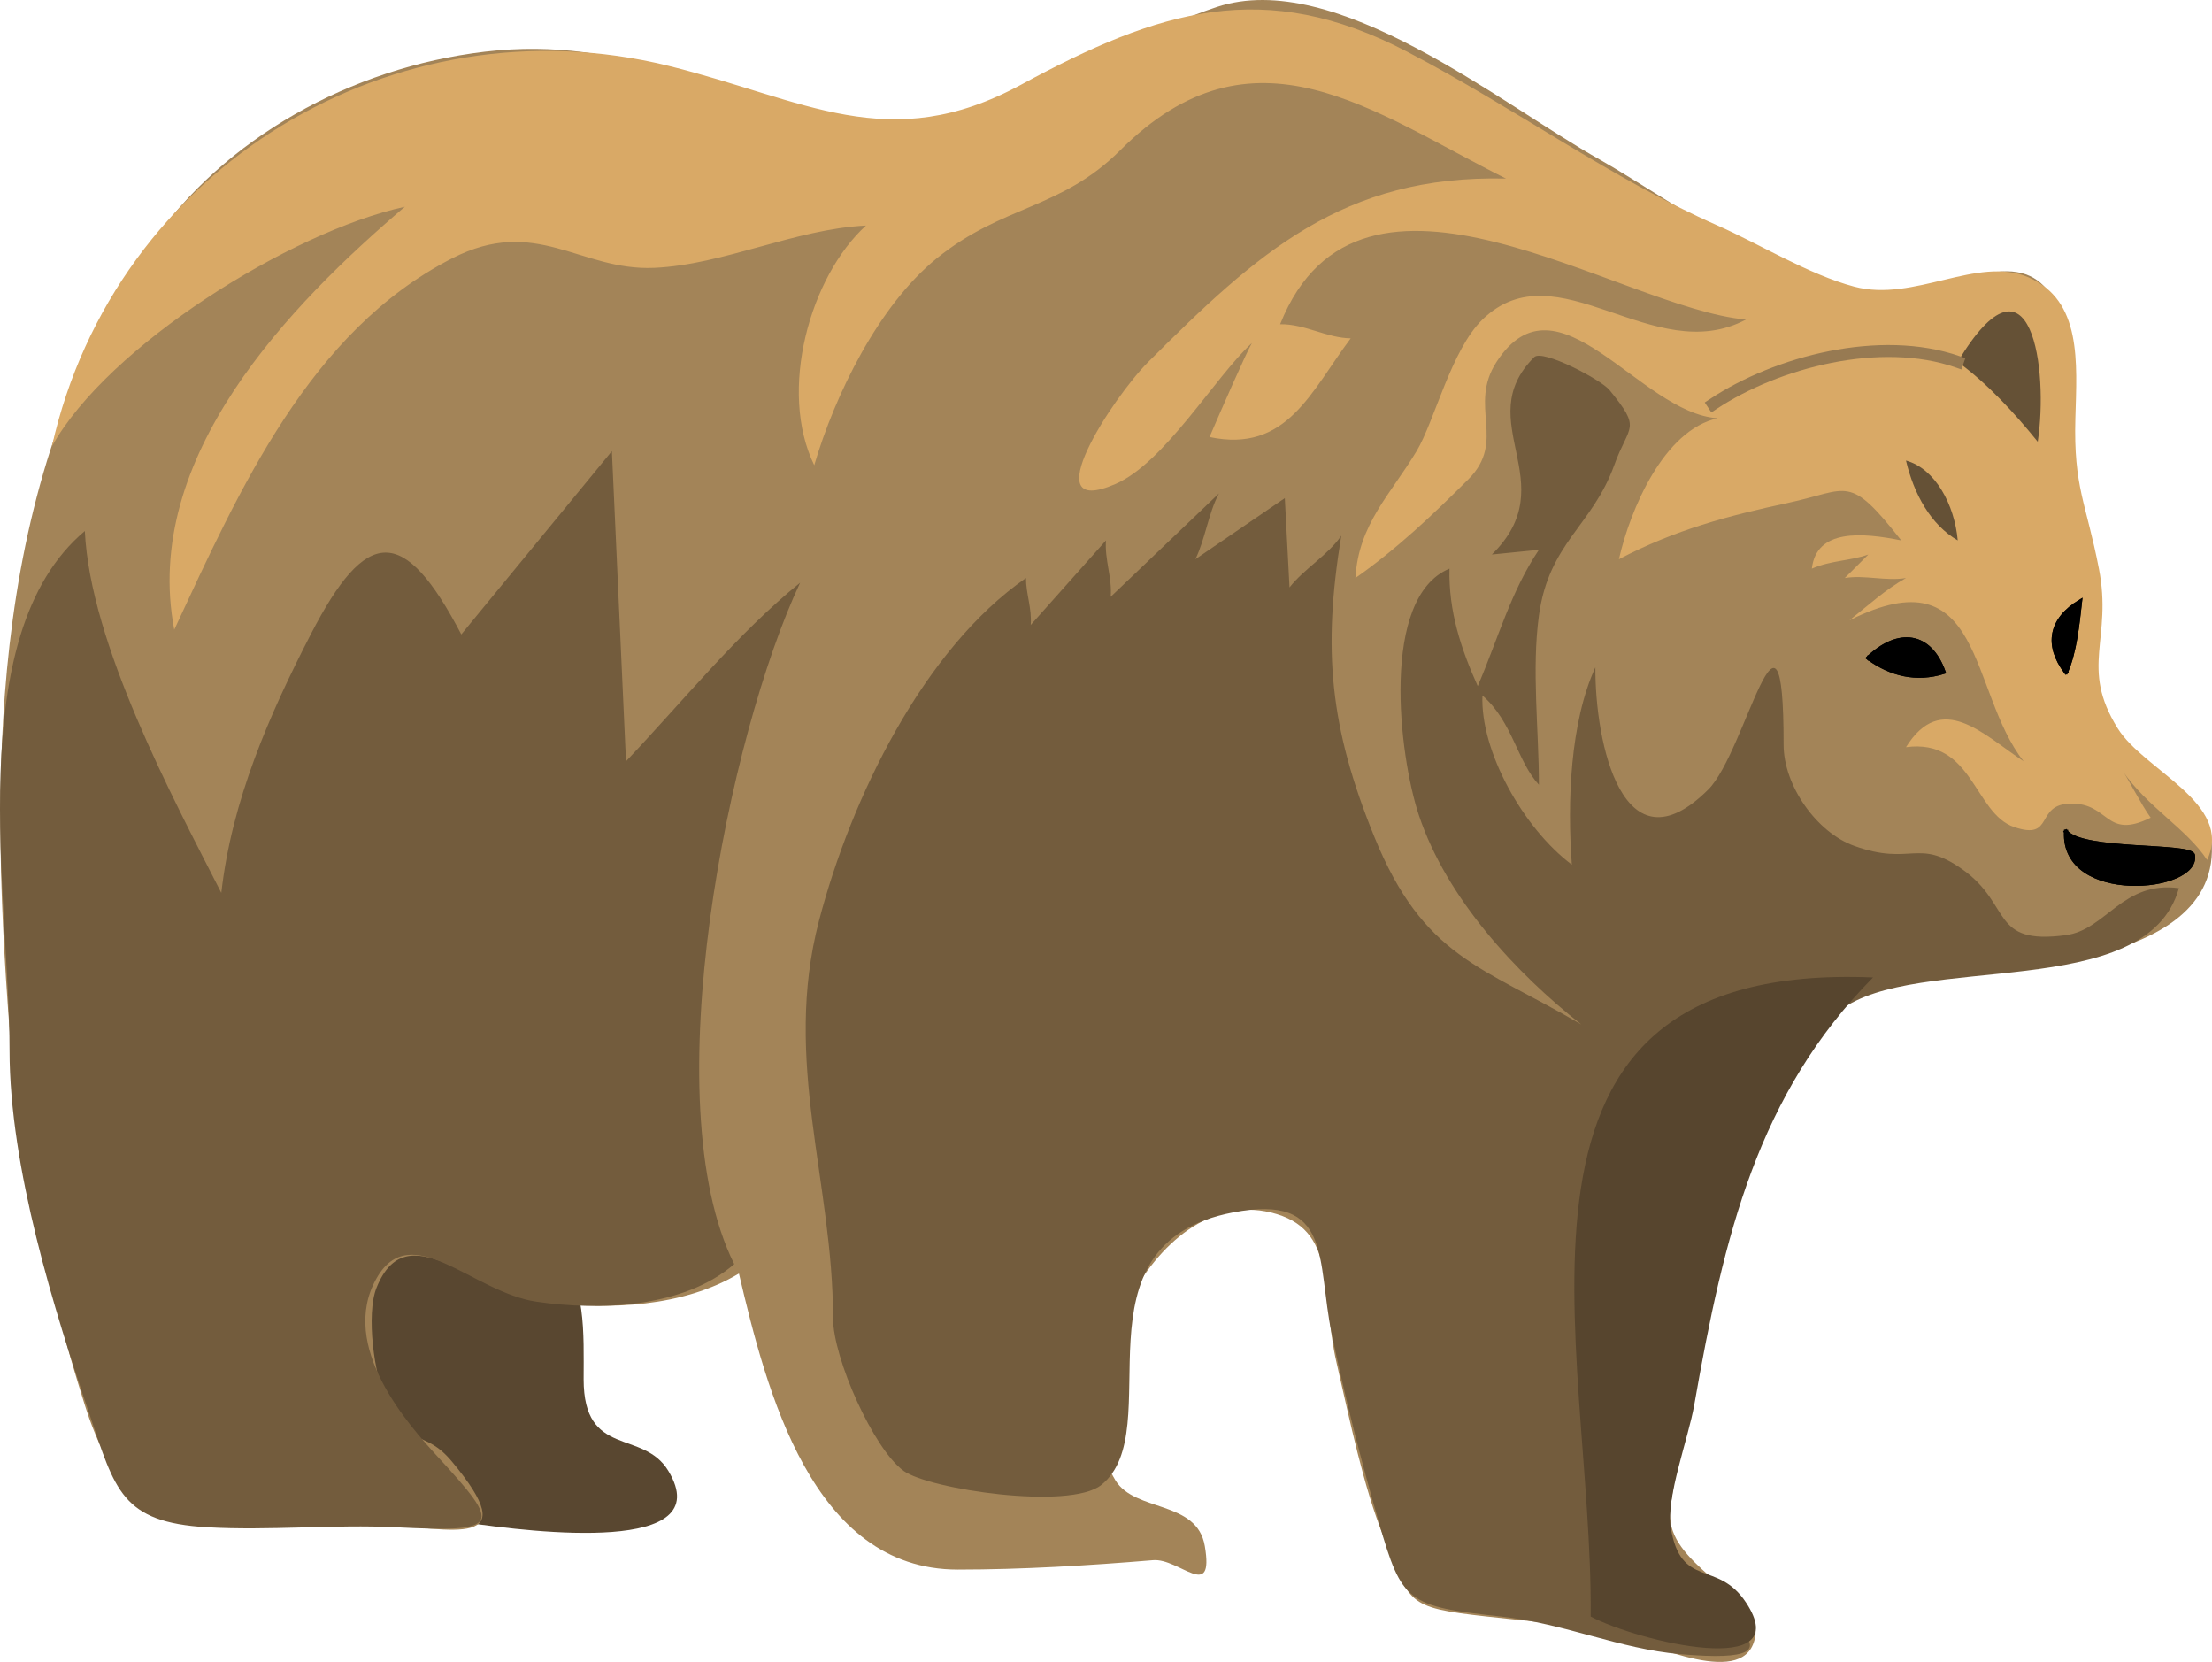 <svg height="312.477" width="415.985" xmlns="http://www.w3.org/2000/svg" overflow="visible"><path d="M87.634 286.275c13.006 1.889 47.568 6.046 38.053-9.719-4.775-7.913-15.93-2.331-15.93-17.229 0-8.431.546-18.831-5.309-23.416-3.218-2.519-19.829-3.533-24.337-3.533-13.777 0-9.886-1.272-11.947 11.487-2.334 14.452 3.601 38.718 19.47 42.41" fill-rule="evenodd" clip-rule="evenodd" fill="#594730"/><path d="M353.123 182.898c16.719 0 63.731.717 62.835-23.857-.431-11.805-17.82-15.37-21.683-26.948-3.248-9.735.43-21.703-3.539-33.575-5.164-15.439 8.091-60.802-26.107-43.736-15.936 7.952-50.529-17.35-63.718-24.74-18.7-10.479-49.831-36.135-72.125-28.715-22.67 7.545-46.144 26.142-69.47 21.646C135.11 18.31 117.823 6.562 91.173 9.72c-25.217 2.988-49.066 16.289-62.832 36.227C-1.46 89.105-2.199 141.669 1.792 193.501c1.86 24.163 6.977 47.946 14.16 70.685 9.551 30.232 25.31 19.382 53.983 22.089 15.911 1.503 28.684 4.889 15.044-11.487-5.236-6.285-8.031-2.139-12.39-11.486-2.207-4.731-3.783-16.207-1.77-21.206 5.676-14.097 17.959.715 31.859 2.652 11.844 1.649 25.863.954 36.284-5.302 5.174 22.008 13.735 55.665 41.15 55.665 11.976 0 24.631-.756 36.727-1.769 4.932-.412 11.518 7.891 9.734-2.65-1.472-8.686-13.11-6.32-16.814-12.369-10.199-16.653 6.722-55.745 29.203-50.363 12.745 3.051 9.29 14.832 12.39 28.273 2.5 10.845 5.109 23.535 8.85 32.693 5.133 12.558 3.809 13.281 19.47 15.02 9.245 1.025 16.447 1.526 24.779 3.533 5.896 1.42 24.223 10.5 25.664 0 .921-6.718-14.662-12.556-15.93-21.204-2.07-14.132 7.669-42.397 11.504-56.549 2.18-8.043 4.872-20.026 8.852-27.39 4.397-8.139 13.037-11.948 18.582-19.438" fill-rule="evenodd" clip-rule="evenodd" fill="#a38458"/><path d="M9.756 83.939C21.579 31.283 74.361-.309 125.687 12.371c25.614 6.328 41.412 17.08 66.373 3.534C218.061 1.794 237.793-4.29 264.627 9.72c20.489 10.696 38.353 23.867 58.406 32.692 7.684 3.381 17.183 9.235 25.667 11.486 11.304 3 23.129-5.891 32.742-1.767 10.099 4.332 9.143 15.989 8.849 26.506-.362 12.983 2.01 15.862 4.426 28.274 2.601 13.356-3.668 18.483 3.541 30.041 4.965 7.961 21.802 14.077 16.813 24.74-3.909-5.938-11.277-9.928-15.928-16.788.554.567 3.636 6.587 5.309 8.836-8.598 4.248-7.65-2.773-15.044-2.651-6.821.112-2.972 7.015-10.619 4.417-7.583-2.576-7.709-16.693-20.354-15.02 6.698-10.712 14.51-2.388 22.125 2.651-10.381-13.162-7.32-39.25-32.746-26.507 3.89-3.117 6.695-5.73 10.621-7.952-3.726.641-7.773-.62-11.505 0l4.426-4.417c-3.568 1.24-7.01 1.089-10.621 2.65.845-7.505 9.462-6.791 16.814-5.301-9.961-12.641-9.78-9.529-21.238-7.068-11.427 2.455-21.278 5.065-31.859 10.602 2.121-9.357 8.45-24.311 18.583-26.506-14.669-.905-30.084-28.279-41.591-10.603-5.424 8.331 1.943 14.849-5.311 22.089-6.657 6.643-13.462 13.114-21.24 18.554.602-10.142 6.592-15.674 11.507-23.856 3.374-5.619 6.503-19.028 12.389-24.74 14.051-13.636 32.092 9.283 49.556 0-23.715-2.049-72.491-37.007-87.61.883 4.693-.071 8.715 2.585 13.275 2.651-7.452 9.919-11.992 21.636-26.55 18.555 2.154-5.018 6.792-15.615 7.964-17.671-6.924 6.347-16.364 22.48-25.663 26.507-15.566 6.743-.498-16.293 6.195-22.973 20.436-20.396 36.604-35.187 67.256-34.459-25.183-12.563-47.468-30.368-72.566-5.301-11.147 11.132-22.069 10.225-34.513 20.322-10.931 8.869-19.137 25.677-23.01 38.876-6.818-13.978-.826-35.447 9.735-45.062-13.337.646-26.776 7.375-39.823 7.952-13.95.616-22.184-9.91-38.054-1.767-26.762 13.73-39.889 43.327-52.213 69.801-6.219-32.542 21.91-61.2 43.363-79.521-21.446 4.666-55.914 26.196-66.375 45.064" fill-rule="evenodd" clip-rule="evenodd" fill="#d9a966"/><path d="M409.761 166.994c-6.041 21.746-49.376 11.977-63.716 22.973-18.042 13.836-22.004 45.665-26.55 68.035-1.876 9.229-8.154 28.961-4.425 36.224 4.328 8.432 28.729 19.2.884 16.789-11.355-.983-21.656-5.753-33.628-7.068-17.651-1.941-18.67-2.604-23.009-17.671-3.313-11.505-6.345-23.34-8.85-35.342-2.932-14.031.267-26.596-18.584-22.974-31.262 6.007-11.862 40.935-24.78 51.247-5.969 4.765-32.406.812-37.169-2.65-5.667-4.121-13.274-21.191-13.274-28.717 0-25.609-9.525-48.297-2.655-74.661 6.04-23.174 19.694-51.155 38.938-64.5-.003 2.99 1.146 5.726.885 8.835l14.159-15.904c-.288 3.484 1.198 7.122.885 10.603 6.785-6.479 13.571-12.958 20.355-19.438-2.023 3.837-2.533 8.461-4.426 12.369l16.816-11.485.884 16.787c2.794-3.554 7.172-6.006 9.734-9.719-3.541 21.55-2.131 36.072 6.193 56.548 9.302 22.878 20.255 24.352 38.939 35.343-12.132-9.558-25.291-23.608-30.53-39.321-3.77-11.305-7.303-41.002 5.752-46.386-.207 7.938 2.174 15.127 5.309 22.089 3.822-8.864 6.215-17.802 11.506-25.624l-8.851.884c13.832-13.534-4.165-25.003 7.965-37.11 1.549-1.545 12.562 4.224 14.159 6.185 6.149 7.547 3.689 6.36.887 14.137-4.124 11.443-12.287 14.545-14.16 28.274-1.391 10.188 0 21.511 0 31.809-4.139-4.475-4.905-11.776-10.619-16.789-.43 10.375 7.616 24.917 16.813 31.808-.883-11.689-.328-26.786 4.425-37.109-.083 14.167 5.158 39.011 21.239 22.973 7.077-7.06 14.159-42.182 14.159-8.394 0 7.583 6.13 16.429 13.276 18.996 10.802 3.881 11.893-1.578 20.354 4.418 9.42 6.677 5.148 14.289 19.47 12.37 7.556-1.01 10.643-10.263 21.24-8.834M138.077 237.68c-9.583 8.256-25.315 8.8-37.169 7.067-11.984-1.752-23.603-15.808-30.089-4.418-7.276 12.778 6.052 27.643 11.505 33.574 12.03 13.089 12.095 14.264-7.965 13.253-11.352-.571-23.811.674-35.398 0-16.114-.936-17.312-7-22.125-21.204-6.599-19.478-15.044-46.344-15.044-68.476 0-28.73-9.217-77.999 14.16-97.633 1.018 21.184 16.385 49.856 25.664 68.035 1.973-17.397 9.018-33.477 16.815-48.597 10.488-20.34 17.489-20.682 28.319 0l28.318-34.459 2.656 58.315c10.569-11.139 21.117-24.195 32.743-33.575-13.371 28.434-27.663 97.453-12.39 128.118" fill-rule="evenodd" clip-rule="evenodd" fill="#735c3d"/><path d="M299.141 303.946c9.077 4.747 38.771 11.831 29.202-2.651-5.384-8.148-12.237-2.403-14.158-14.138-.906-5.538 3.342-16.78 4.426-22.971 5.62-32.071 11.959-58.442 33.628-80.405-76.177-3.176-52.614 68.769-53.098 120.165" fill-rule="evenodd" clip-rule="evenodd" fill="#57452e"/><path d="M388.524 156.391c-.64 13.526 25.02 11.088 23.892 4.418-.349-2.073-20.82-.582-23.892-4.418" fill-rule="evenodd" clip-rule="evenodd"/><path d="M388.524 156.391c-.64 13.526 25.02 11.088 23.892 4.418-.349-2.073-20.82-.582-23.892-4.418" fill="none" stroke="#000" stroke-width=".75" stroke-linecap="square" stroke-miterlimit="10"/><path d="M388.524 156.391c-.64 13.526 25.02 11.088 23.892 4.418-.349-2.073-20.82-.582-23.892-4.418" fill="none" stroke="#000" stroke-width=".75" stroke-linecap="square" stroke-miterlimit="10"/><path d="M388.524 126.35c-3.794-5.065-2.954-9.851 2.654-13.253-.482 4.23-.97 9.395-2.654 13.253" fill-rule="evenodd" clip-rule="evenodd"/><path d="M388.524 126.35c-3.794-5.065-2.954-9.851 2.654-13.253-.482 4.23-.97 9.395-2.654 13.253" fill="none" stroke="#000" stroke-width=".75" stroke-linecap="square" stroke-miterlimit="10"/><path d="M388.524 126.35c-3.794-5.065-2.954-9.851 2.654-13.253-.482 4.23-.97 9.395-2.654 13.253" fill="none" stroke="#000" stroke-width=".75" stroke-linecap="square" stroke-miterlimit="10"/><path d="M368.169 101.61c-.607-6.778-4.264-13.52-9.735-15.021 1.486 6.297 4.642 12.069 9.735 15.021" fill-rule="evenodd" clip-rule="evenodd" fill="#655136"/><path d="M351.355 123.699c5.666-5.336 11.528-4.65 14.157 2.651-5.151 1.605-9.921.425-14.157-2.651" fill-rule="evenodd" clip-rule="evenodd"/><path d="M351.355 123.699c5.666-5.336 11.528-4.65 14.157 2.651-5.151 1.605-9.921.425-14.157-2.651" fill="none" stroke="#000" stroke-width=".75" stroke-linecap="square" stroke-miterlimit="10"/><path d="M351.355 123.699c5.666-5.336 11.528-4.65 14.157 2.651-5.151 1.605-9.921.425-14.157-2.651" fill="none" stroke="#000" stroke-width=".75" stroke-linecap="square" stroke-miterlimit="10"/><path d="M368.169 68.035c13.903-23.137 17.096 1.682 15.045 15.021-4.216-5.217-9.355-10.874-15.045-15.021" fill-rule="evenodd" clip-rule="evenodd" fill="#655136"/><path d="M322.15 75.987c12.035-7.979 31.505-13.023 46.02-7.952M322.15 75.987c12.035-7.979 31.505-13.023 46.02-7.952" fill="none" stroke="#977a52" stroke-width="2.248" stroke-linecap="square" stroke-miterlimit="10"/></svg>